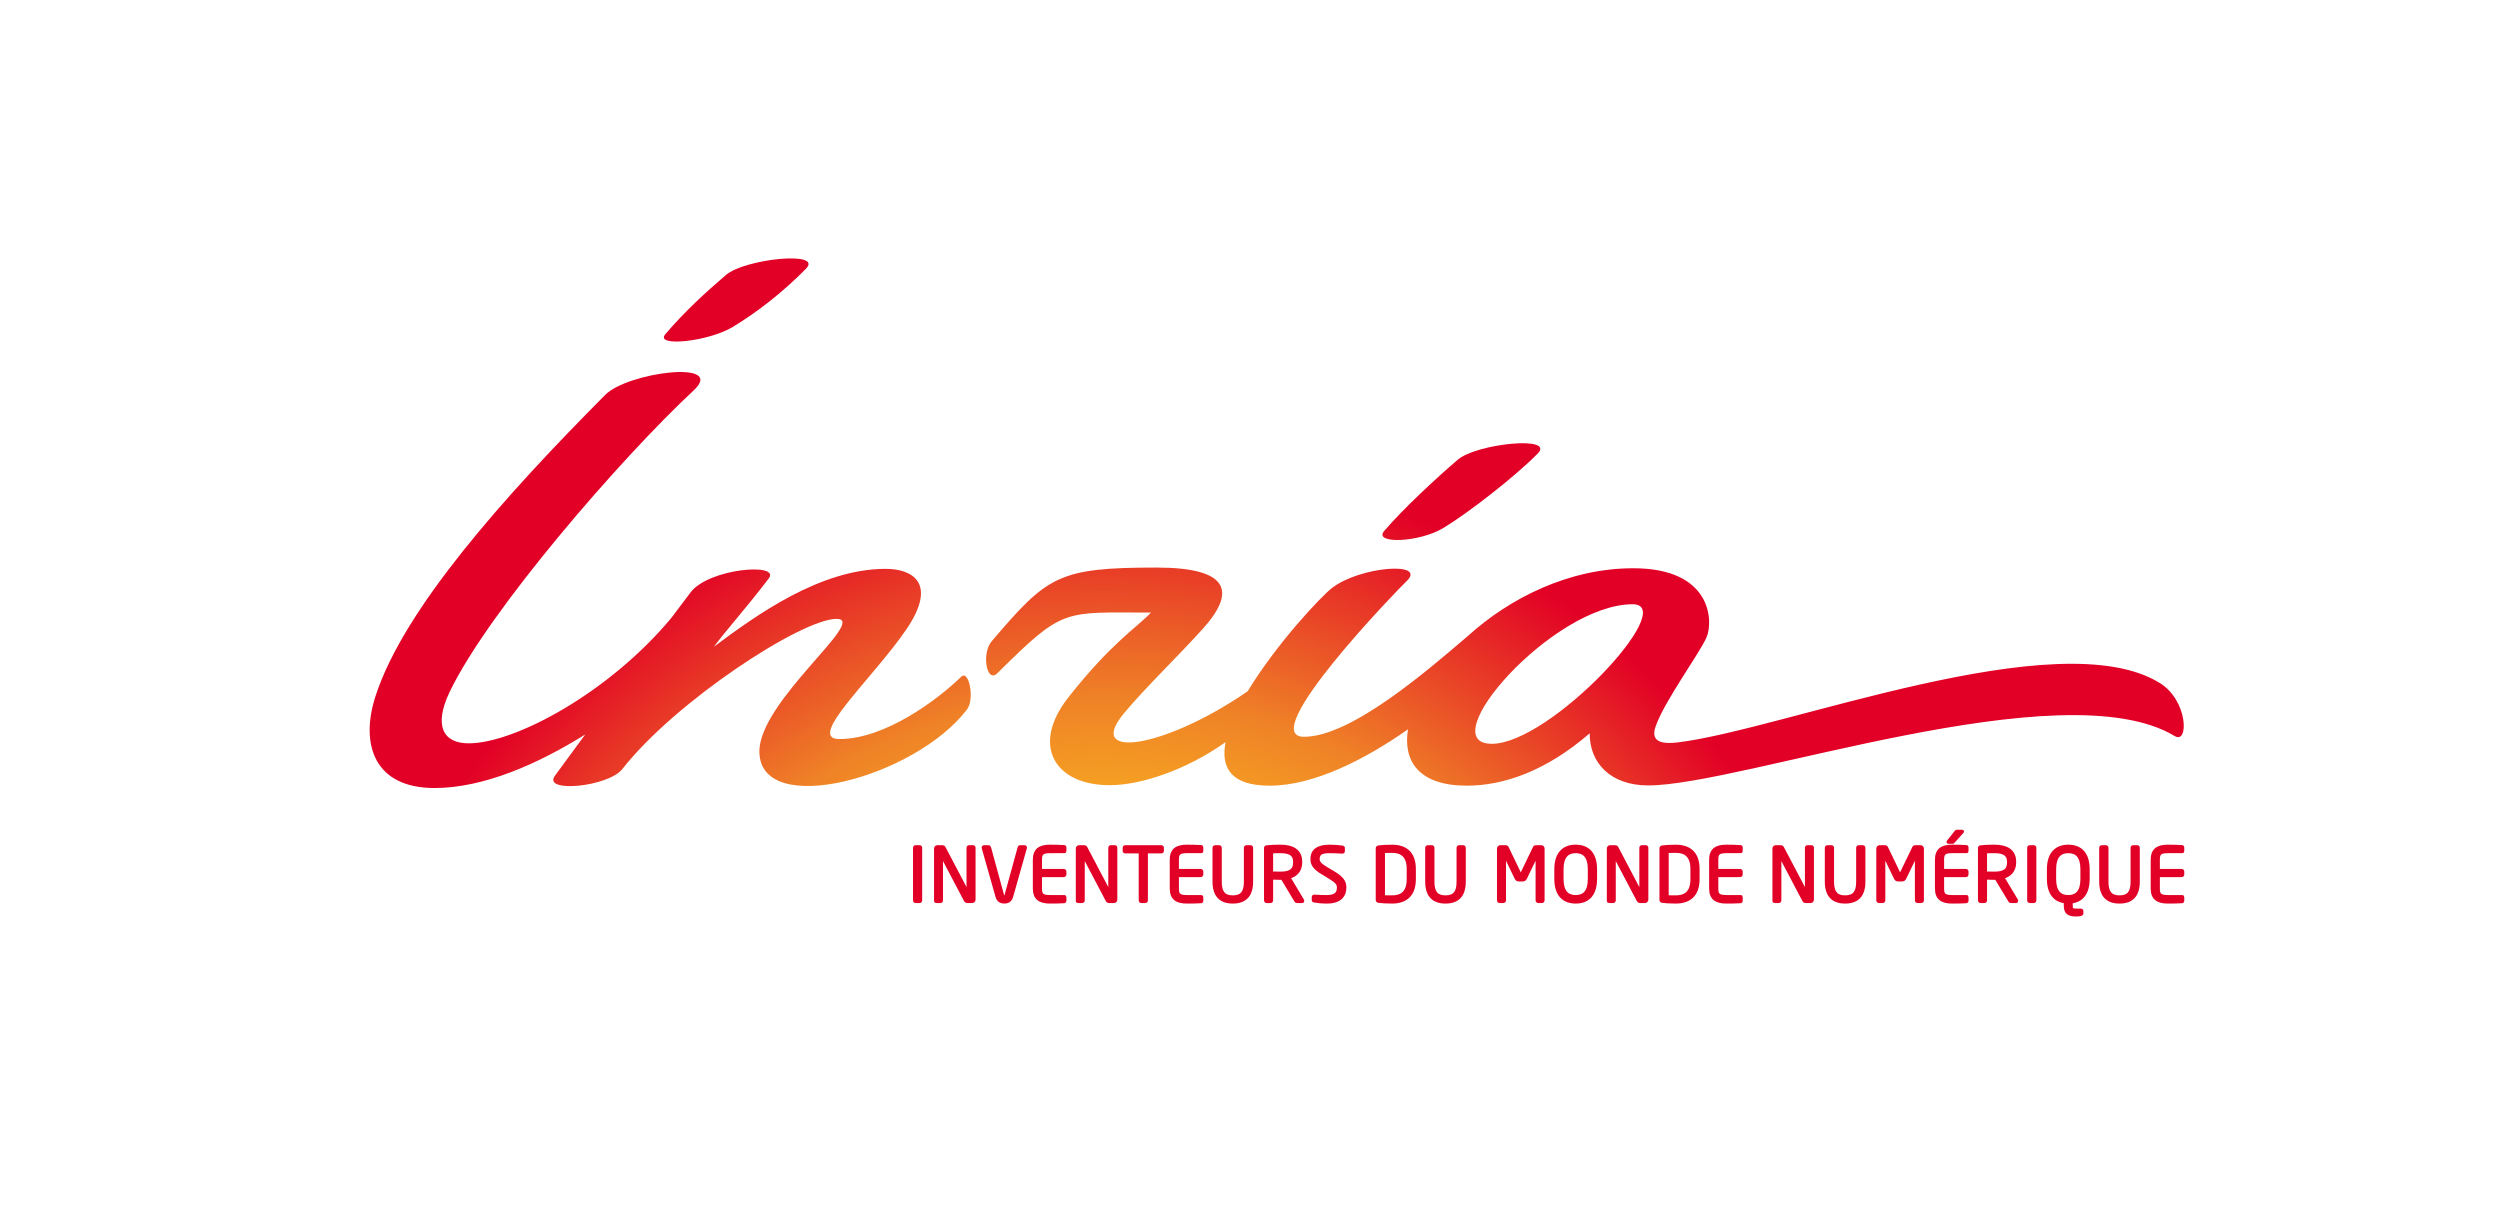 <?xml version="1.0" encoding="utf-8"?>
<!-- Generator: Adobe Illustrator 14.0.0, SVG Export Plug-In . SVG Version: 6.00 Build 43363)  -->
<!DOCTYPE svg PUBLIC "-//W3C//DTD SVG 1.1//EN" "http://www.w3.org/Graphics/SVG/1.1/DTD/svg11.dtd">
<svg version="1.1" id="Calque_1" xmlns="http://www.w3.org/2000/svg" xmlns:xlink="http://www.w3.org/1999/xlink" x="0px" y="0px"
	 width="210px" height="103px" viewBox="0 0 210 103" enable-background="new 0 0 210 103" xml:space="preserve">
<g>
	<g>
		<g>
			<radialGradient id="SVGID_1_" cx="92.62" cy="104.384" r="66.332" gradientUnits="userSpaceOnUse">
				<stop  offset="0.4" style="stop-color:#FECD1A"/>
				<stop  offset="0.69" style="stop-color:#EF8227"/>
				<stop  offset="1" style="stop-color:#E20026"/>
			</radialGradient>
			<path fill="url(#SVGID_1_)" d="M61.542,27.469c2.083-1.256,4.229-2.938,6.154-4.891c1.508-1.529-5.119-0.846-6.712,0.516
				c-1.716,1.465-3.479,3.084-5.092,4.973C54.949,29.17,59.477,28.711,61.542,27.469z M121.238,44.352
				c2.084-1.254,6.001-4.297,7.928-6.25c1.507-1.528-5.121-0.846-6.714,0.514c-1.717,1.467-4.567,4.097-6.181,5.986
				C115.33,45.706,119.174,45.594,121.238,44.352z M181.438,57.382c-8.486-5.284-31.699,3.927-40.503,4.979
				c-1.649,0.197-2.251-0.221-1.862-1.34c0.748-2.156,3.691-6.127,4.281-7.496c0.561-1.303,0.482-5.791-6.156-5.791
				c-5.424,0-10.398,2.52-13.896,5.688c-3.332,2.846-9.791,8.468-13.765,8.468c-4.113,0,7.937-12.433,8.603-13.06
				c1.791-1.684-3.855-1.266-6.23,0.543c-0.947,0.721-4.735,4.77-7.104,8.693c-6.854,4.739-13.675,5.84-10.43,1.898
				c1.727-2.096,4.646-4.906,6.654-7.137c2.804-3.107,2.295-5.152-3.895-5.152c-8.285,0-9.162,0.721-13.838,6.196
				c-0.867,1.017-0.418,3.566,0.479,2.681c5.608-5.549,5.481-5.096,12.906-5.096c-1.196,1.266-3.322,2.533-6.932,7.113
				c-3.216,4.086-1.112,7.387,3.455,7.387c2.525,0,6.294-1.182,9.741-3.613c-0.412,2.129,0.441,3.654,3.694,3.654
				c3.768,0,8.069-2.241,11.633-4.734c-0.447,2.705,0.947,4.734,4.932,4.734c3.068,0,6.641-1.205,10.329-4.4
				c-0.021,2.441,1.704,4.379,4.916,4.379c7.821,0,34.835-9.811,44.235-4.143C183.861,62.541,183.809,58.859,181.438,57.382z
				 M125.309,62.479c-5.128,0,5.141-11.722,11.831-11.722C141.145,50.757,130.254,62.479,125.309,62.479z M80.752,56.837
				c-2.01,1.958-6.404,5.243-10.249,5.243c-2.841,0,2.819-5.094,5.624-9.201c2.678-3.922,0.487-5.096-1.722-5.096
				c-5.476,0-10.817,3.842-14.44,6.545c1.094-1.467,2.797-3.346,4.615-5.746c1.009-1.33-5.027-0.855-6.57,1.178
				c-0.492,0.645-1.035,1.366-1.611,2.137c-5.239,6.295-13.146,10.543-17.029,10.543c-2.164,0-2.95-1.492-1.604-4.308
				c3.246-6.79,14.431-19.694,20.51-25.345c2.761-2.584-5.533-1.533-7.435,0.379c-8.424,8.477-16.904,17.938-19.295,25.3
				c-1.321,4.069-0.103,7.728,4.955,7.728c4.152,0,8.753-2.057,12.66-4.5c-0.963,1.312-1.839,2.5-2.543,3.459
				c-1.104,1.492,4.486,0.947,5.664-0.559c4.421-5.654,15.042-12.609,17.998-12.609c2.691,0-6.578,6.945-6.492,11.199
				c0.107,5.582,13.045,2.164,17.436-3.584C81.908,58.703,81.373,56.232,80.752,56.837z"/>
		</g>
		<g>
			<g>
				<g>
					<path fill="#E20026" stroke="#E20026" stroke-width="0.2" d="M77.25,75.756h-0.345c-0.062,0-0.113-0.057-0.113-0.125v-4.416
						c0-0.062,0.044-0.119,0.113-0.119h0.345c0.062,0,0.113,0.051,0.113,0.119v4.416C77.363,75.693,77.319,75.756,77.25,75.756z"/>
					<path fill="#E20026" stroke="#E20026" stroke-width="0.2" d="M81.665,75.756h-0.389c-0.1,0-0.169-0.037-0.201-0.101
						l-1.938-3.681c-0.006-0.013-0.012-0.02-0.019-0.02s-0.006,0.007-0.006,0.02v3.662c0,0.062-0.05,0.119-0.113,0.119h-0.326
						c-0.062,0-0.113-0.013-0.113-0.075v-4.409c0-0.1,0.082-0.176,0.182-0.176h0.345c0.175,0,0.207,0.031,0.257,0.126l1.925,3.663
						l0.013,0.018c0.006,0,0.006-0.012,0.006-0.018v-3.67c0-0.062,0.05-0.119,0.113-0.119h0.333c0.069,0,0.113,0.057,0.113,0.119
						v4.359C81.847,75.674,81.765,75.756,81.665,75.756z"/>
					<path fill="#E20026" stroke="#E20026" stroke-width="0.2" d="M86.158,71.24l-1.154,4.083c-0.113,0.396-0.401,0.477-0.64,0.477
						c-0.232,0-0.527-0.081-0.64-0.477l-1.16-4.083c-0.006-0.012-0.006-0.025-0.006-0.037c0-0.062,0.05-0.107,0.113-0.107h0.364
						c0.05,0,0.1,0.045,0.113,0.095l1.091,3.995c0.025,0.088,0.056,0.131,0.125,0.131c0.062,0,0.094-0.043,0.119-0.131l1.097-3.995
						c0.013-0.05,0.057-0.095,0.107-0.095h0.37c0.062,0,0.106,0.045,0.106,0.107C86.165,71.215,86.165,71.229,86.158,71.24z"/>
					<path fill="#E20026" stroke="#E20026" stroke-width="0.2" d="M89.417,75.769c-0.238,0.024-0.853,0.031-1.223,0.031
						c-0.878,0-1.336-0.333-1.336-1.167v-2.414c0-0.834,0.458-1.166,1.336-1.166c0.37,0,0.959,0.012,1.223,0.037
						c0.038,0.006,0.062,0.051,0.062,0.088v0.313c0,0.044-0.025,0.075-0.069,0.075H88.2c-0.665,0-0.771,0.176-0.771,0.652v0.871
						h1.925c0.069,0,0.125,0.057,0.125,0.126v0.238c0,0.069-0.056,0.126-0.125,0.126h-1.925v1.053c0,0.477,0.106,0.652,0.771,0.652
						h1.21c0.044,0,0.069,0.031,0.069,0.076v0.319C89.479,75.719,89.454,75.762,89.417,75.769z"/>
					<path fill="#E20026" stroke="#E20026" stroke-width="0.2" d="M93.573,75.756h-0.389c-0.1,0-0.169-0.037-0.201-0.101
						l-1.938-3.681c-0.006-0.013-0.012-0.02-0.019-0.02s-0.006,0.007-0.006,0.02v3.662c0,0.062-0.05,0.119-0.113,0.119h-0.326
						c-0.062,0-0.113-0.013-0.113-0.075v-4.409c0-0.1,0.082-0.176,0.182-0.176h0.345c0.175,0,0.207,0.031,0.257,0.126l1.925,3.663
						l0.013,0.018c0.006,0,0.006-0.012,0.006-0.018v-3.67c0-0.062,0.05-0.119,0.113-0.119h0.333c0.069,0,0.113,0.057,0.113,0.119
						v4.359C93.755,75.674,93.673,75.756,93.573,75.756z"/>
					<path fill="#E20026" stroke="#E20026" stroke-width="0.2" d="M97.546,71.586h-1.223v4.045c0,0.062-0.044,0.125-0.113,0.125
						h-0.345c-0.062,0-0.113-0.057-0.113-0.125v-4.045h-1.223c-0.069,0-0.125-0.031-0.125-0.102v-0.275
						c0-0.062,0.056-0.113,0.125-0.113h3.017c0.069,0,0.119,0.045,0.119,0.113v0.275C97.665,71.548,97.615,71.586,97.546,71.586z"/>
					<path fill="#E20026" stroke="#E20026" stroke-width="0.2" d="M100.917,75.769c-0.238,0.024-0.853,0.031-1.223,0.031
						c-0.878,0-1.336-0.333-1.336-1.167v-2.414c0-0.834,0.458-1.166,1.336-1.166c0.37,0,0.959,0.012,1.223,0.037
						c0.038,0.006,0.062,0.051,0.062,0.088v0.313c0,0.044-0.025,0.075-0.069,0.075h-1.21c-0.665,0-0.771,0.176-0.771,0.652v0.871
						h1.925c0.069,0,0.125,0.057,0.125,0.126v0.238c0,0.069-0.056,0.126-0.125,0.126H98.93v1.053c0,0.477,0.106,0.652,0.771,0.652
						h1.21c0.044,0,0.069,0.031,0.069,0.076v0.319C100.98,75.719,100.955,75.762,100.917,75.769z"/>
					<path fill="#E20026" stroke="#E20026" stroke-width="0.2" d="M103.556,75.8c-1.016,0-1.605-0.54-1.605-1.737v-2.848
						c0-0.062,0.05-0.119,0.119-0.119h0.339c0.062,0,0.119,0.051,0.119,0.119v2.848c0,0.809,0.251,1.248,1.028,1.248
						c0.778,0,1.029-0.433,1.029-1.248v-2.848c0-0.062,0.05-0.119,0.119-0.119h0.338c0.063,0,0.119,0.051,0.119,0.119v2.848
						C105.162,75.26,104.572,75.8,103.556,75.8z"/>
					<path fill="#E20026" stroke="#E20026" stroke-width="0.2" d="M109.38,75.756h-0.401c-0.075,0-0.112,0-0.163-0.082l-1.123-1.868
						c-0.018,0-0.037,0-0.056,0c-0.038,0-0.069,0-0.106,0c-0.207,0-0.357-0.007-0.689-0.019v1.844c0,0.062-0.045,0.125-0.113,0.125
						h-0.339c-0.062,0-0.113-0.057-0.113-0.125V71.24c0-0.088,0.038-0.125,0.15-0.138c0.27-0.031,0.741-0.05,1.104-0.05
						c0.99,0,1.756,0.332,1.756,1.348v0.044c0,0.702-0.414,1.116-0.984,1.267l1.141,1.906c0.014,0.02,0.02,0.038,0.02,0.057
						C109.462,75.719,109.431,75.756,109.38,75.756z M108.722,72.4c0-0.627-0.408-0.834-1.191-0.834c-0.195,0-0.539,0-0.689,0.02
						v1.718c0.275,0.007,0.545,0.013,0.689,0.013c0.771,0,1.191-0.194,1.191-0.872V72.4z"/>
					<path fill="#E20026" stroke="#E20026" stroke-width="0.2" d="M111.448,75.8c-0.439,0-0.766-0.044-1.041-0.088
						c-0.107-0.019-0.119-0.044-0.119-0.112v-0.252c0-0.068,0.05-0.1,0.106-0.1c0.007,0,0.013,0,0.019,0
						c0.289,0.025,0.746,0.037,1.035,0.037c0.752,0,0.953-0.301,0.953-0.74c0-0.312-0.182-0.488-0.753-0.84l-0.608-0.37
						c-0.576-0.351-0.865-0.671-0.865-1.173c0-0.759,0.546-1.109,1.499-1.109c0.37,0,0.853,0.037,1.091,0.074
						c0.062,0.014,0.107,0.045,0.107,0.107v0.27c0,0.062-0.045,0.1-0.107,0.1c-0.006,0-0.006,0-0.012,0
						c-0.276-0.018-0.715-0.037-1.079-0.037c-0.646,0-0.922,0.139-0.922,0.596c0,0.295,0.207,0.471,0.684,0.76l0.577,0.344
						c0.727,0.434,0.984,0.778,0.984,1.279C112.997,75.147,112.684,75.8,111.448,75.8z"/>
					<path fill="#E20026" stroke="#E20026" stroke-width="0.2" d="M116.933,75.8c-0.477,0-0.959-0.031-1.141-0.063
						c-0.082-0.012-0.132-0.062-0.132-0.156v-4.309c0-0.088,0.05-0.145,0.132-0.156c0.182-0.031,0.664-0.062,1.141-0.062
						c1.16,0,1.9,0.596,1.9,1.95v0.847C118.833,75.191,118.093,75.8,116.933,75.8z M118.263,73.003c0-1.136-0.577-1.462-1.33-1.462
						c-0.295,0-0.488,0.007-0.695,0.02v3.737c0.2,0.013,0.4,0.013,0.695,0.013c0.753,0,1.33-0.332,1.33-1.461V73.003z"/>
					<path fill="#E20026" stroke="#E20026" stroke-width="0.2" d="M121.421,75.8c-1.016,0-1.605-0.54-1.605-1.737v-2.848
						c0-0.062,0.051-0.119,0.119-0.119h0.34c0.062,0,0.119,0.051,0.119,0.119v2.848c0,0.809,0.25,1.248,1.027,1.248
						c0.778,0,1.029-0.433,1.029-1.248v-2.848c0-0.062,0.05-0.119,0.119-0.119h0.338c0.063,0,0.119,0.051,0.119,0.119v2.848
						C123.026,75.26,122.438,75.8,121.421,75.8z"/>
					<path fill="#E20026" stroke="#E20026" stroke-width="0.2" d="M129.521,75.756h-0.307c-0.068,0-0.125-0.057-0.125-0.125v-3.719
						c0-0.014,0-0.02-0.007-0.02s-0.007,0-0.013,0.013l-0.896,1.856c-0.062,0.125-0.125,0.182-0.282,0.182h-0.288
						c-0.157,0-0.22-0.057-0.283-0.182l-0.896-1.856c-0.006-0.013-0.006-0.013-0.012-0.013c-0.007,0-0.007,0.006-0.007,0.02v3.719
						c0,0.068-0.057,0.125-0.126,0.125h-0.307c-0.069,0-0.125-0.057-0.125-0.125v-4.353c0-0.101,0.081-0.183,0.182-0.183h0.407
						c0.112,0,0.163,0.025,0.2,0.107l1.035,2.15c0.025,0.057,0.044,0.069,0.075,0.069c0.032,0,0.05-0.013,0.075-0.069l1.035-2.15
						c0.037-0.082,0.088-0.107,0.201-0.107h0.407c0.101,0,0.182,0.082,0.182,0.183v4.353
						C129.646,75.699,129.591,75.756,129.521,75.756z"/>
					<path fill="#E20026" stroke="#E20026" stroke-width="0.2" d="M132.36,75.8c-0.984,0-1.699-0.577-1.699-1.97v-0.809
						c0-1.393,0.715-1.969,1.699-1.969s1.693,0.576,1.693,1.969v0.809C134.054,75.223,133.345,75.8,132.36,75.8z M133.476,73.021
						c0-1.054-0.426-1.455-1.115-1.455c-0.684,0-1.123,0.401-1.123,1.455v0.809c0,1.055,0.433,1.455,1.123,1.455
						c0.684,0,1.115-0.4,1.115-1.455V73.021z"/>
					<path fill="#E20026" stroke="#E20026" stroke-width="0.2" d="M138.177,75.756h-0.389c-0.1,0-0.169-0.037-0.2-0.101
						l-1.938-3.681c-0.006-0.013-0.012-0.02-0.018-0.02c-0.007,0-0.007,0.007-0.007,0.02v3.662c0,0.062-0.05,0.119-0.112,0.119
						h-0.326c-0.062,0-0.113-0.013-0.113-0.075v-4.409c0-0.1,0.082-0.176,0.182-0.176h0.346c0.175,0,0.207,0.031,0.256,0.126
						l1.926,3.663l0.013,0.018c0.007,0,0.007-0.012,0.007-0.018v-3.67c0-0.062,0.05-0.119,0.112-0.119h0.333
						c0.068,0,0.112,0.057,0.112,0.119v4.359C138.359,75.674,138.278,75.756,138.177,75.756z"/>
					<path fill="#E20026" stroke="#E20026" stroke-width="0.2" d="M140.766,75.8c-0.477,0-0.96-0.031-1.142-0.063
						c-0.081-0.012-0.131-0.062-0.131-0.156v-4.309c0-0.088,0.05-0.145,0.131-0.156c0.182-0.031,0.665-0.062,1.142-0.062
						c1.16,0,1.9,0.596,1.9,1.95v0.847C142.666,75.191,141.926,75.8,140.766,75.8z M142.095,73.003c0-1.136-0.576-1.462-1.329-1.462
						c-0.295,0-0.489,0.007-0.696,0.02v3.737c0.201,0.013,0.401,0.013,0.696,0.013c0.753,0,1.329-0.332,1.329-1.461V73.003z"/>
					<path fill="#E20026" stroke="#E20026" stroke-width="0.2" d="M146.226,75.769c-0.238,0.024-0.853,0.031-1.223,0.031
						c-0.878,0-1.336-0.333-1.336-1.167v-2.414c0-0.834,0.458-1.166,1.336-1.166c0.37,0,0.96,0.012,1.223,0.037
						c0.038,0.006,0.062,0.051,0.062,0.088v0.313c0,0.044-0.024,0.075-0.068,0.075h-1.211c-0.664,0-0.771,0.176-0.771,0.652v0.871
						h1.925c0.069,0,0.125,0.057,0.125,0.126v0.238c0,0.069-0.056,0.126-0.125,0.126h-1.925v1.053c0,0.477,0.106,0.652,0.771,0.652
						h1.211c0.044,0,0.068,0.031,0.068,0.076v0.319C146.288,75.719,146.264,75.762,146.226,75.769z"/>
					<path fill="#E20026" stroke="#E20026" stroke-width="0.2" d="M152.087,75.756h-0.389c-0.1,0-0.169-0.037-0.2-0.101
						l-1.938-3.681c-0.006-0.013-0.012-0.02-0.018-0.02c-0.007,0-0.007,0.007-0.007,0.02v3.662c0,0.062-0.05,0.119-0.112,0.119
						h-0.326c-0.062,0-0.113-0.013-0.113-0.075v-4.409c0-0.1,0.082-0.176,0.182-0.176h0.346c0.175,0,0.207,0.031,0.256,0.126
						l1.926,3.663l0.013,0.018c0.007,0,0.007-0.012,0.007-0.018v-3.67c0-0.062,0.05-0.119,0.112-0.119h0.333
						c0.068,0,0.112,0.057,0.112,0.119v4.359C152.27,75.674,152.188,75.756,152.087,75.756z"/>
					<path fill="#E20026" stroke="#E20026" stroke-width="0.2" d="M154.989,75.8c-1.016,0-1.605-0.54-1.605-1.737v-2.848
						c0-0.062,0.05-0.119,0.119-0.119h0.338c0.062,0,0.119,0.051,0.119,0.119v2.848c0,0.809,0.252,1.248,1.029,1.248
						s1.028-0.433,1.028-1.248v-2.848c0-0.062,0.05-0.119,0.119-0.119h0.339c0.062,0,0.119,0.051,0.119,0.119v2.848
						C156.595,75.26,156.005,75.8,154.989,75.8z"/>
					<path fill="#E20026" stroke="#E20026" stroke-width="0.2" d="M161.384,75.756h-0.307c-0.069,0-0.126-0.057-0.126-0.125v-3.719
						c0-0.014,0-0.02-0.007-0.02c-0.006,0-0.006,0-0.012,0.013l-0.896,1.856c-0.063,0.125-0.126,0.182-0.283,0.182h-0.288
						c-0.157,0-0.22-0.057-0.282-0.182l-0.896-1.856c-0.006-0.013-0.006-0.013-0.013-0.013s-0.007,0.006-0.007,0.02v3.719
						c0,0.068-0.057,0.125-0.125,0.125h-0.307c-0.07,0-0.126-0.057-0.126-0.125v-4.353c0-0.101,0.081-0.183,0.182-0.183h0.407
						c0.113,0,0.164,0.025,0.201,0.107l1.035,2.15c0.025,0.057,0.043,0.069,0.074,0.069c0.032,0,0.051-0.013,0.076-0.069l1.035-2.15
						c0.037-0.082,0.088-0.107,0.2-0.107h0.407c0.101,0,0.182,0.082,0.182,0.183v4.353
						C161.509,75.699,161.453,75.756,161.384,75.756z"/>
					<path fill="#E20026" stroke="#E20026" stroke-width="0.2" d="M165.194,75.769c-0.238,0.024-0.853,0.031-1.223,0.031
						c-0.878,0-1.336-0.333-1.336-1.167v-2.414c0-0.834,0.458-1.166,1.336-1.166c0.37,0,0.96,0.012,1.223,0.037
						c0.038,0.006,0.062,0.051,0.062,0.088v0.313c0,0.044-0.024,0.075-0.068,0.075h-1.211c-0.664,0-0.771,0.176-0.771,0.652v0.871
						h1.925c0.069,0,0.125,0.057,0.125,0.126v0.238c0,0.069-0.056,0.126-0.125,0.126h-1.925v1.053c0,0.477,0.106,0.652,0.771,0.652
						h1.211c0.044,0,0.068,0.031,0.068,0.076v0.319C165.257,75.719,165.232,75.762,165.194,75.769z M164.856,69.893l-0.709,0.789
						c-0.057,0.063-0.075,0.095-0.145,0.095h-0.338c-0.038,0-0.057-0.019-0.057-0.044c0-0.019,0.006-0.044,0.025-0.062l0.614-0.777
						c0.056-0.069,0.075-0.095,0.15-0.095h0.414c0.044,0,0.069,0.013,0.069,0.044C164.882,69.854,164.875,69.873,164.856,69.893z"/>
					<path fill="#E20026" stroke="#E20026" stroke-width="0.2" d="M169.351,75.756h-0.401c-0.075,0-0.112,0-0.163-0.082
						l-1.123-1.868c-0.018,0-0.037,0-0.056,0c-0.038,0-0.069,0-0.106,0c-0.207,0-0.357-0.007-0.689-0.019v1.844
						c0,0.062-0.045,0.125-0.113,0.125h-0.339c-0.062,0-0.112-0.057-0.112-0.125V71.24c0-0.088,0.037-0.125,0.15-0.138
						c0.27-0.031,0.74-0.05,1.104-0.05c0.99,0,1.756,0.332,1.756,1.348v0.044c0,0.702-0.414,1.116-0.984,1.267l1.141,1.906
						c0.014,0.02,0.02,0.038,0.02,0.057C169.433,75.719,169.401,75.756,169.351,75.756z M168.692,72.4
						c0-0.627-0.408-0.834-1.191-0.834c-0.195,0-0.539,0-0.689,0.02v1.718c0.275,0.007,0.545,0.013,0.689,0.013
						c0.771,0,1.191-0.194,1.191-0.872V72.4z"/>
					<path fill="#E20026" stroke="#E20026" stroke-width="0.2" d="M170.842,75.756h-0.345c-0.062,0-0.113-0.057-0.113-0.125v-4.416
						c0-0.062,0.044-0.119,0.113-0.119h0.345c0.062,0,0.112,0.051,0.112,0.119v4.416C170.954,75.693,170.911,75.756,170.842,75.756z
						"/>
					<path fill="#E20026" stroke="#E20026" stroke-width="0.2" d="M174.009,75.787v0.27c0,0.314,0.068,0.363,0.389,0.363h0.369
						c0.076,0,0.139,0.032,0.139,0.102v0.213c0,0.106-0.188,0.15-0.508,0.15c-0.615,0-0.941-0.163-0.941-0.822v-0.281
						c-0.834-0.107-1.417-0.696-1.417-1.951v-0.809c0-1.393,0.715-1.969,1.699-1.969c0.985,0,1.693,0.576,1.693,1.969v0.809
						C175.432,75.092,174.849,75.688,174.009,75.787z M174.854,73.021c0-1.054-0.426-1.455-1.116-1.455
						c-0.684,0-1.122,0.401-1.122,1.455v0.809c0,1.055,0.432,1.455,1.122,1.455c0.684,0,1.116-0.4,1.116-1.455V73.021z"/>
					<path fill="#E20026" stroke="#E20026" stroke-width="0.2" d="M178.038,75.8c-1.016,0-1.605-0.54-1.605-1.737v-2.848
						c0-0.062,0.051-0.119,0.119-0.119h0.34c0.062,0,0.119,0.051,0.119,0.119v2.848c0,0.809,0.25,1.248,1.027,1.248
						c0.778,0,1.029-0.433,1.029-1.248v-2.848c0-0.062,0.05-0.119,0.119-0.119h0.338c0.063,0,0.119,0.051,0.119,0.119v2.848
						C179.644,75.26,179.055,75.8,178.038,75.8z"/>
					<path fill="#E20026" stroke="#E20026" stroke-width="0.2" d="M183.317,75.769c-0.238,0.024-0.854,0.031-1.223,0.031
						c-0.879,0-1.336-0.333-1.336-1.167v-2.414c0-0.834,0.457-1.166,1.336-1.166c0.369,0,0.959,0.012,1.223,0.037
						c0.037,0.006,0.062,0.051,0.062,0.088v0.313c0,0.044-0.025,0.075-0.069,0.075h-1.21c-0.665,0-0.771,0.176-0.771,0.652v0.871
						h1.926c0.068,0,0.125,0.057,0.125,0.126v0.238c0,0.069-0.057,0.126-0.125,0.126h-1.926v1.053c0,0.477,0.106,0.652,0.771,0.652
						h1.21c0.044,0,0.069,0.031,0.069,0.076v0.319C183.38,75.719,183.354,75.762,183.317,75.769z"/>
				</g>
			</g>
		</g>
	</g>
</g>
</svg>

